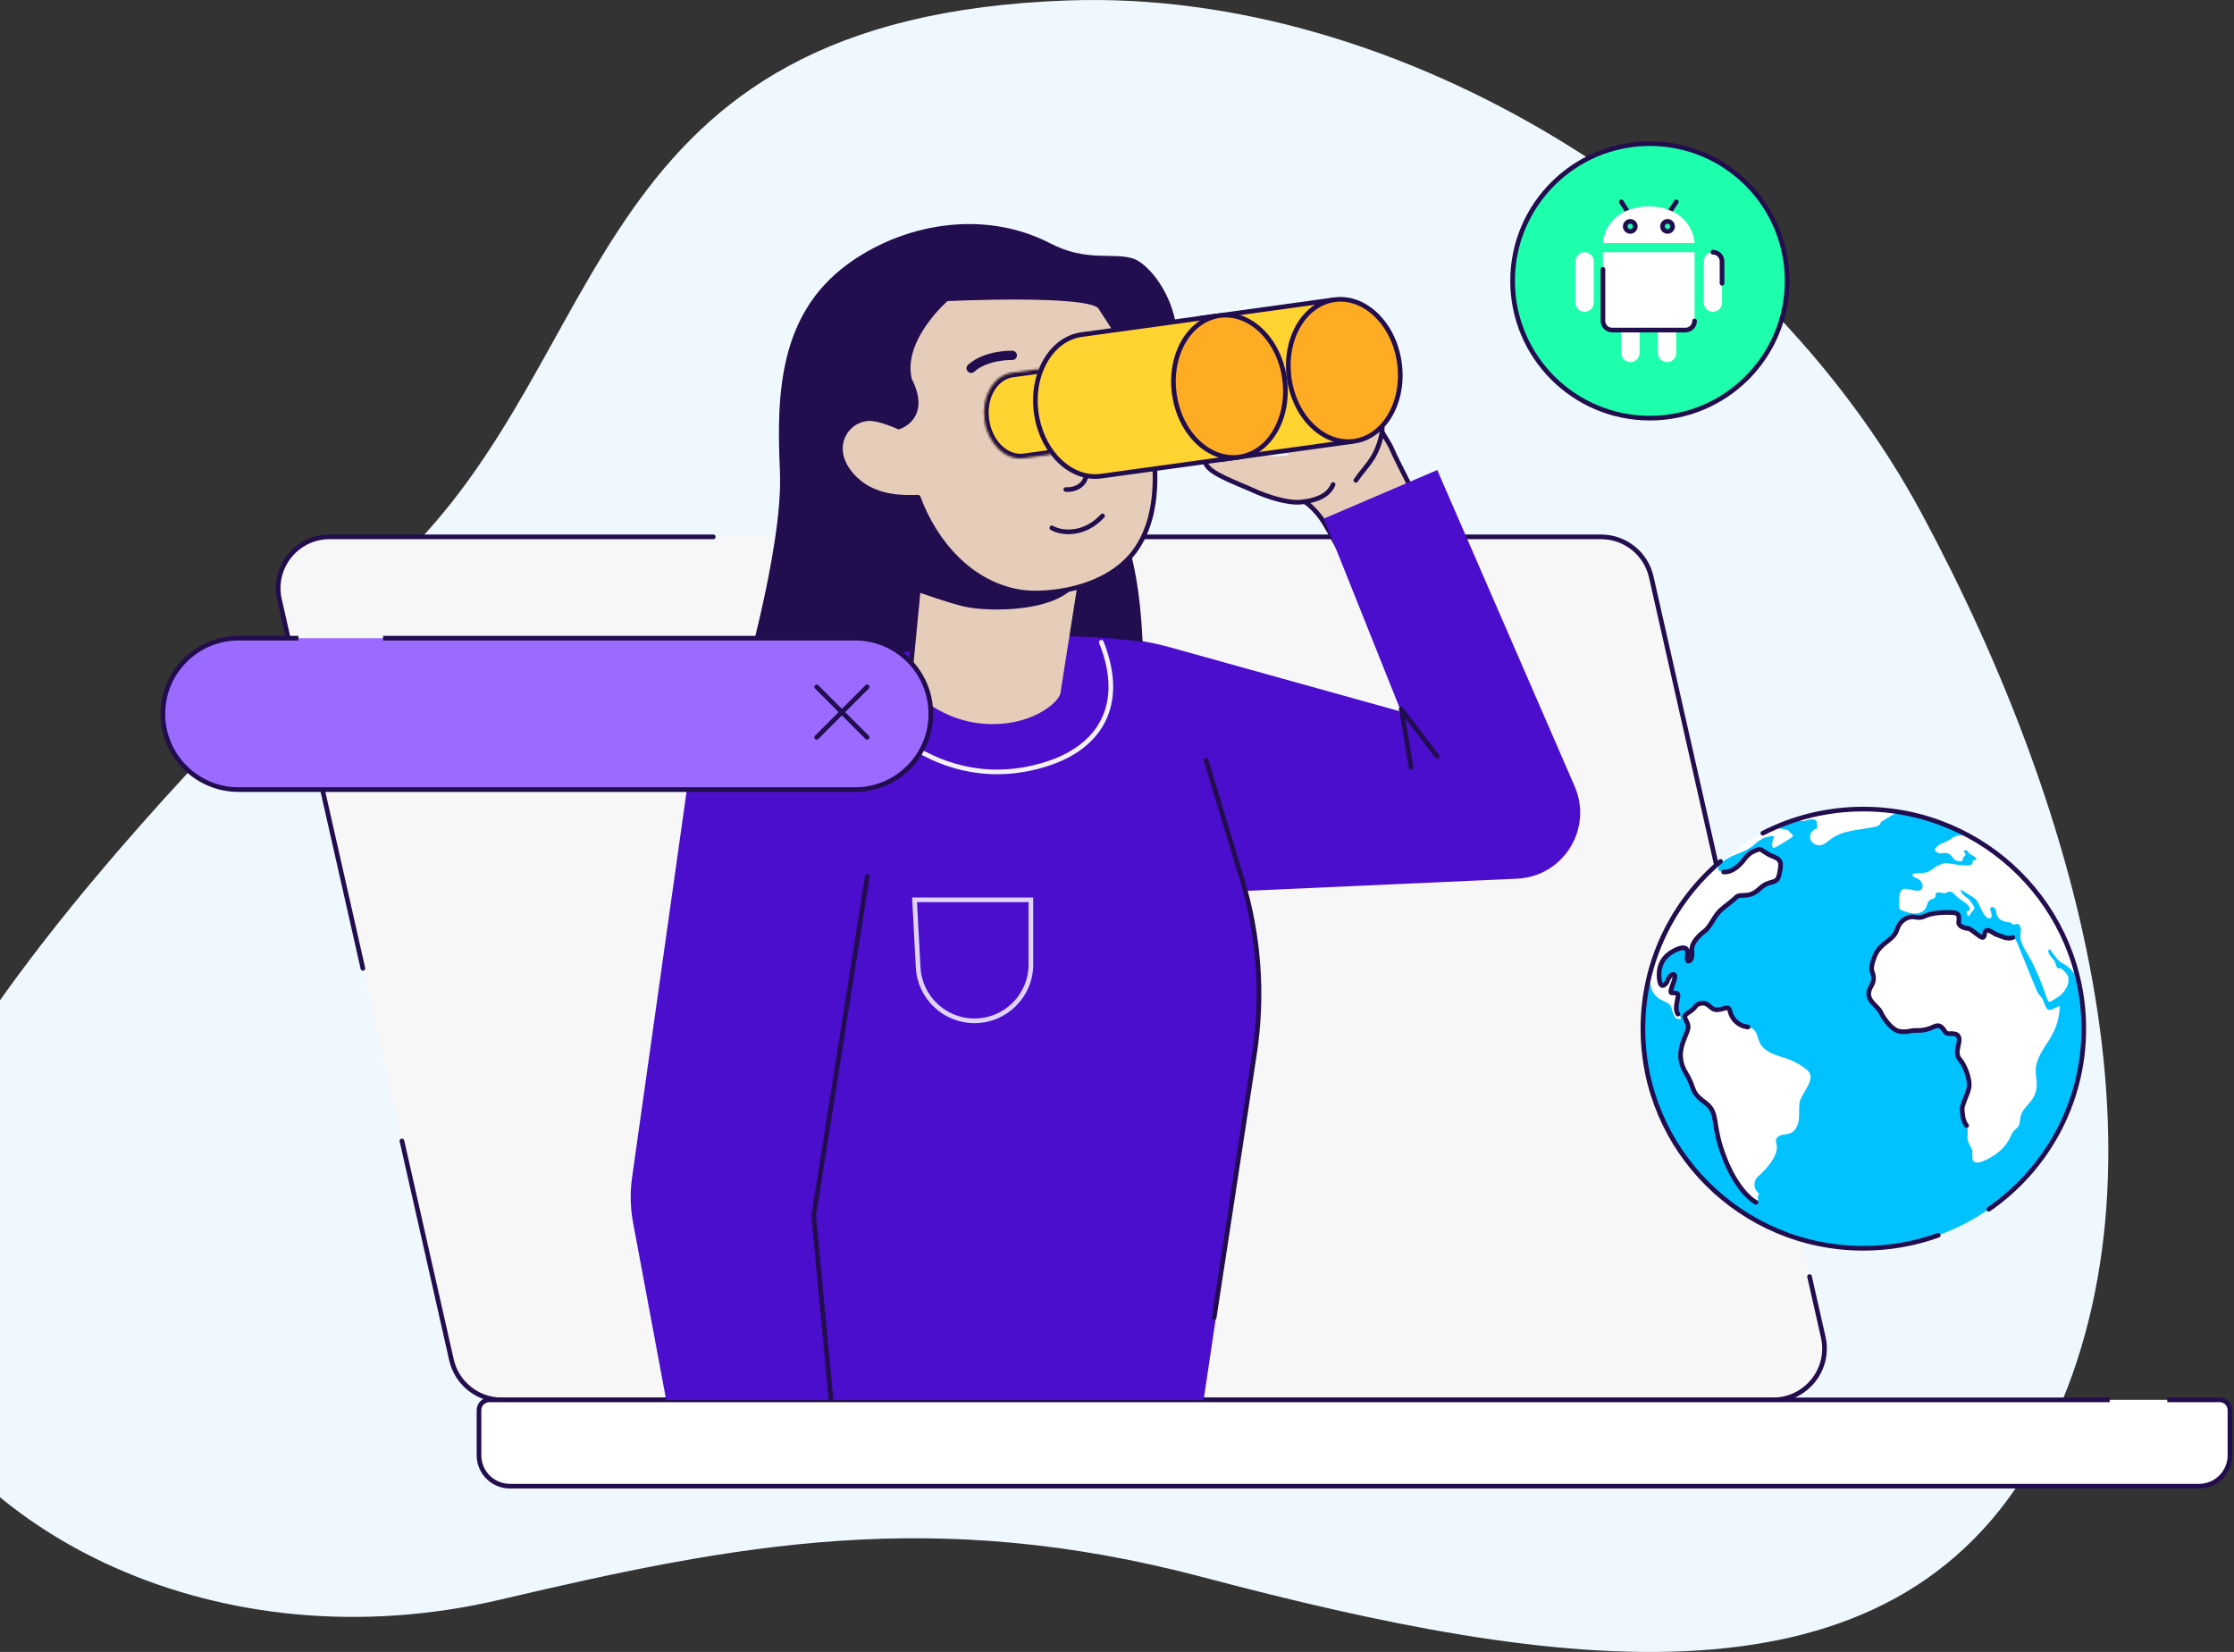 <svg width="960" height="710" viewBox="0 0 960 710" fill="none" xmlns="http://www.w3.org/2000/svg">
<rect x="0" y="0" width="960" height="710" fill="#333333" stroke="none"/>
<path d="M215.015 687.5C93.778 715.998 -17.248 659 -49.669 577.5C-82.089 496 75.03 332 170.355 242C265.68 152 249.267 7.353 459.264 0.178C602.281 -4.708 756.55 91.668 825.99 221.075C895.43 350.481 938.258 509.737 875.501 624.456C812.743 739.175 669.728 718.293 516.995 677.879C401.31 647.268 316.955 663.539 215.015 687.5Z" fill="#F0F8FF"/>
<path d="M120.096 257.687C116.972 243.877 127.471 230.738 141.629 230.738H688.046C698.363 230.738 707.304 237.883 709.58 247.945L783.489 574.699C786.612 588.508 776.113 601.647 761.955 601.647H215.538C205.221 601.647 196.28 594.503 194.004 584.44L120.096 257.687Z" fill="#F7F7F7"/>
<path d="M155.948 416.193L120.096 257.687C116.972 243.877 127.471 230.738 141.629 230.738H306.519M364.805 230.738H688.046C698.363 230.738 707.304 237.883 709.58 247.945L760.82 474.479M777.599 548.66L783.489 574.699C786.613 588.508 776.113 601.647 761.955 601.647H215.538C205.221 601.647 196.28 594.503 194.004 584.44L172.727 490.375" stroke="#220D4E" stroke-width="2" stroke-linecap="round"/>
<path d="M205.844 606.063C205.844 603.624 207.821 601.647 210.26 601.647H953.844C956.283 601.647 958.26 603.624 958.26 606.063V625.491C958.26 632.807 952.329 638.738 945.013 638.738H219.091C211.775 638.738 205.844 632.807 205.844 625.491V606.063Z" fill="white"/>
<path d="M906.597 601.647H210.26C207.821 601.647 205.844 603.624 205.844 606.063V625.491C205.844 632.807 211.775 638.738 219.091 638.738H945.013C952.329 638.738 958.26 632.807 958.26 625.491V606.063C958.26 603.624 956.283 601.647 953.844 601.647H931.325" stroke="#220D4E" stroke-width="2"/>
<g clip-path="url(#clip0_1251_83245)">
<path d="M271.614 506.074C270.704 512.523 270.849 519.079 272.045 525.484L286.674 603.843L357.098 603.843L350.055 524.029L384.111 311.695L299.358 309.637L271.614 506.074Z" fill="#4B0ECD"/>
<path d="M299.365 309.64C299.365 309.64 349.667 281.546 406.943 274.188C464.219 266.83 502.245 278.057 502.245 278.057L533.467 379.076C540.99 403.418 542.946 429.139 539.189 454.339L516.728 605.022L313.672 605.024C313.672 605.024 311.947 365.986 299.365 309.64Z" fill="#4B0ECD"/>
<path d="M473.277 276.038C484.051 303.099 472.493 321.077 449.947 328.291C402.7 343.409 369.762 305.152 363.158 289.831" stroke="#F5F1FC" stroke-width="2" stroke-linecap="round" stroke-linejoin="round"/>
<path d="M499.57 169.167C488.957 187.169 489.764 186.782 485.114 207.402C479.1 234.069 488.861 228.808 491.002 275.915C404.283 263.603 317.028 301.617 317.028 301.617C317.028 301.617 336.684 235.926 335.153 202.661C333.623 169.396 334.741 135.388 363.981 113.743C387.172 96.577 421.98 89.412 451.39 104.624C466.913 112.654 478.005 108.45 486.72 111.047C496.115 113.847 516.161 141.025 499.57 169.167Z" fill="#220D4E"/>
<path d="M397.964 224.036L389.986 294.452C389.986 294.452 401.589 309.076 421.917 310.987C442.245 312.899 454.703 302.23 455.657 298.116L469.78 208.358L397.964 224.036Z" fill="#E5CDBA"/>
<path d="M398.39 217.58C398.39 217.58 435.41 254.434 462.674 248.99C455.319 262.376 424.721 262.025 414.758 259.763C408.144 258.261 395.803 253.853 395.803 253.853L398.39 217.58Z" fill="#220D4E" stroke="#220D4E" stroke-width="2" stroke-linecap="round" stroke-linejoin="round"/>
<path d="M373.227 179.928C378.102 179.694 386.159 183.518 386.159 183.518C386.159 183.518 399.273 179.691 390.885 163.252C386.518 145.717 406.764 128.422 406.764 128.422C406.764 128.422 468.761 125.431 472.838 132.008C476.915 138.585 482.822 145.936 487.528 159.618C497.293 187.982 501.129 218.687 487.528 237.01C474.979 253.916 448.76 256.057 438.52 254.425C417.02 250.998 401.713 233.135 394.548 213.702C389.408 213.819 376.714 214.477 367.88 206.152C354.872 193.908 362.918 180.44 373.227 179.928Z" fill="#E5CDBA" stroke="#220D4E" stroke-width="2" stroke-miterlimit="10" stroke-linecap="round" stroke-linejoin="round"/>
<path d="M458 210.401C458 210.401 467.176 211.286 467.176 201.555C467.176 191.824 453.154 201.516 453.154 170.016" stroke="#220D4E" stroke-width="2" stroke-miterlimit="10" stroke-linecap="round" stroke-linejoin="round"/>
<path d="M482.92 145.341C482.92 145.341 477.409 141.351 469.078 146.263" stroke="#220D4E" stroke-width="2" stroke-miterlimit="10" stroke-linecap="round" stroke-linejoin="round"/>
<path d="M435 152.738C435 152.738 423.873 152.354 417.332 158.283" stroke="#220D4E" stroke-width="4" stroke-miterlimit="10" stroke-linecap="round" stroke-linejoin="round"/>
<path d="M395.793 241.168L390.74 293.503" stroke="#220D4E" stroke-width="2" stroke-linecap="round" stroke-linejoin="round"/>
<ellipse cx="3.149" cy="5.193" rx="3.149" ry="5.193" transform="matrix(0.928 -0.372 0.372 0.928 428.264 170.995)" fill="#220D4E"/>
<ellipse cx="477.207" cy="163.506" rx="2.685" ry="5.193" transform="rotate(-21.839 477.207 163.506)" fill="#220D4E"/>
<path d="M452 226.878C456.231 229.362 465.951 230.223 473.783 221.738" stroke="#220D4E" stroke-width="2" stroke-linecap="round"/>
<path d="M372.733 376.597L349.658 522.499L357.099 601.501" stroke="#220D4E" stroke-width="2" stroke-linecap="round"/>
<path d="M522.886 186.753C531.218 192.199 538.748 193.05 543.261 195.333C560.376 200.045 576.803 180.683 593.918 185.396C593.918 185.396 608.414 211.26 609.828 219.199C613.12 237.675 601.436 247.382 588.951 248.64C581.866 249.355 578.255 241.519 573.963 232.046C571.681 227.01 563.745 215.868 561.559 215.879C545.381 215.962 520.78 204.196 518.346 200.228C514.944 194.683 507.779 188.909 508.749 185.931C509.718 182.953 516.57 182.624 522.886 186.753Z" fill="#E5CDBA"/>
<path d="M543.373 194.887C538.861 192.604 532.536 192.63 527.271 188.292C522.006 183.955 510.604 181.23 508.998 185.15C507.811 188.048 516.273 194.896 518.093 199.241C519.913 203.586 530.822 207.282 538.379 210.708C544.025 213.267 553.019 216.426 559.2 215.783C565.381 215.14 570.847 213.186 572.864 208.255" stroke="#220D4E" stroke-width="2" stroke-linecap="round" stroke-linejoin="round"/>
<path d="M528.279 185.637C522.368 184.39 521.426 172.425 520.577 162.268C520.031 156.194 519.646 154.016 520.842 150.432C521.799 147.565 525.08 149.063 526.6 150.17C527.531 150.895 529.627 152.853 530.568 154.883C531.745 157.42 534.798 167.155 535.673 174.375C536.487 181.098 534.19 186.884 528.279 185.637Z" fill="#E5CDBA" stroke="#220D4E" stroke-width="2"/>
<path d="M592.668 182.388C592.362 184.15 596.534 189.282 598.063 192.908C600.035 197.586 611.706 220.487 613.578 222.946" stroke="#220D4E" stroke-width="2" stroke-linecap="round" stroke-linejoin="round"/>
<path d="M585.084 202.818C582.801 204.626 580.679 199.329 578.104 200.198C562.206 204.988 549.192 192.763 546.179 188.343C543.165 183.923 525.585 172.801 525.614 168.887C525.643 164.974 537.174 154.933 540.446 154.453C564.133 150.976 584.017 157.543 591.488 178.041C594.184 185.438 594.46 195.394 585.084 202.818Z" fill="#E5CDBA"/>
<path d="M582.633 206.442C586.672 200.42 590.956 197.734 593.428 187.949C595.406 180.12 591.888 173.733 586.193 166.563C581.032 160.064 579.419 156.686 578.38 154.325" stroke="#220D4E" stroke-width="2" stroke-linecap="round" stroke-linejoin="round"/>
<path d="M574.913 167.531C577.144 162.609 579.505 158.845 578.746 153.781C577.988 148.718 570.423 150.008 568.85 155.403C567.277 160.798 565.992 173.739 567.982 174.641C569.972 175.543 572.124 173.683 574.913 167.531Z" fill="#E5CDBA" stroke="#220D4E" stroke-width="2"/>
<path d="M565.82 152.94C565.552 148.238 561.995 143.572 557.72 143.379C551.67 143.254 550.857 152.265 551.815 156.407C552.773 160.55 555.118 170.774 555.663 173.421C556.506 177.511 561.475 181.29 563.577 178.098C565.678 174.906 566.088 157.642 565.82 152.94Z" fill="#E5CDBA"/>
<path d="M557.73 143.383C562.005 143.576 565.561 148.241 565.829 152.944C566.097 157.646 565.687 174.91 563.586 178.102C561.485 181.294 556.515 177.514 555.673 173.424" stroke="#220D4E" stroke-width="2" stroke-linecap="round" stroke-linejoin="round"/>
<path d="M544.812 138.178C539.255 139.367 539.924 149.922 540.443 158.883C540.717 164.242 540.631 166.166 542.262 169.305C543.567 171.816 546.544 170.446 547.869 169.447C548.674 168.794 550.445 167.037 551.087 165.235C551.891 162.981 553.561 154.359 553.454 147.985C553.354 142.05 550.368 136.988 544.812 138.178Z" fill="#E5CDBA" stroke="#220D4E" stroke-width="2"/>
<path d="M553.471 164.789L552.855 157.966" stroke="#220D4E" stroke-width="2" stroke-linecap="round"/>
<path d="M560.39 215.567C562.046 216.245 566.085 219.97 568.612 224.013C572.979 230.999 577.695 240.392 578.783 243.284" stroke="#220D4E" stroke-width="2" stroke-linecap="round" stroke-linejoin="round"/>
<path d="M602.102 305.862L502.238 278.056L502.636 384.366L651.885 377.655C671.773 376.76 684.598 356.217 676.667 337.956L617.625 202.013L568.913 222.89L602.102 305.862Z" fill="#4B0ECD"/>
<path d="M518.295 326.768L533.782 378.087C541.091 402.309 542.902 427.858 539.082 452.869L521.757 566.288" stroke="#220D4E" stroke-width="2" stroke-linecap="round"/>
<path d="M602.329 305.326L606.357 329.795" stroke="#220D4E" stroke-width="2" stroke-linecap="round"/>
<path d="M602.106 304.788L617.63 325.129" stroke="#220D4E" stroke-width="2" stroke-linecap="round"/>
<path d="M517.131 136.585L572.49 128.948L580.881 189.774L525.522 197.411C519.268 198.274 512.357 196.044 506.615 191.549C500.881 187.06 496.387 180.367 494.932 172.427L494.931 172.421C494.823 171.852 494.731 171.273 494.649 170.681C493.49 162.276 495.841 154.189 500.141 147.974C504.448 141.749 510.653 137.478 517.131 136.585Z" fill="#FFD330" stroke="#220D4E" stroke-width="2" stroke-linecap="round" stroke-linejoin="round"/>
<mask id="path-38-inside-1_1251_83245" fill="white">
<path d="M451.51 195.363L440.049 196.944C432.076 198.044 424.473 190.711 423.073 180.558C421.672 170.406 427.004 161.283 434.978 160.183L446.445 158.601"/>
</mask>
<path d="M451.51 195.363L440.049 196.944C432.076 198.044 424.473 190.711 423.073 180.558C421.672 170.406 427.004 161.283 434.978 160.183L446.445 158.601" fill="#FFD330"/>
<path d="M451.784 197.344C452.878 197.193 453.643 196.183 453.492 195.089C453.341 193.995 452.331 193.23 451.237 193.381L451.784 197.344ZM446.718 160.582C447.813 160.431 448.577 159.422 448.426 158.327C448.275 157.233 447.266 156.468 446.172 156.619L446.718 160.582ZM451.237 193.381L439.776 194.962L440.323 198.925L451.784 197.344L451.237 193.381ZM439.776 194.962C433.314 195.854 426.368 189.814 425.054 180.285L421.091 180.832C422.578 191.607 430.837 200.234 440.323 198.925L439.776 194.962ZM425.054 180.285C423.739 170.755 428.79 163.055 435.251 162.164L434.705 158.201C425.218 159.51 419.605 170.057 421.091 180.832L425.054 180.285ZM435.251 162.164L446.718 160.582L446.172 156.619L434.705 158.201L435.251 162.164Z" fill="#220D4E" mask="url(#path-38-inside-1_1251_83245)"/>
<path d="M464.792 143.807L523.144 135.758L531.535 196.584L473.184 204.634C460.757 206.348 448.535 195.336 445.586 179.237L445.585 179.231C445.477 178.662 445.385 178.083 445.303 177.491C442.953 160.454 451.921 145.583 464.792 143.807Z" fill="#FFD330" stroke="#220D4E" stroke-width="2" stroke-linecap="round" stroke-linejoin="round"/>
<path d="M543.397 191.125L543.396 191.125C540.338 193.994 536.639 195.877 532.522 196.445C519.651 198.221 506.99 186.335 504.64 169.305C502.29 152.268 511.26 137.396 524.131 135.621C528.249 135.053 532.319 135.872 536.041 137.803L536.041 137.804C544.024 141.939 550.418 151.215 552.012 162.769C553.605 174.318 549.961 184.979 543.397 191.125Z" fill="#FFAC25" stroke="#220D4E" stroke-width="2" stroke-linecap="round" stroke-linejoin="round"/>
<path d="M573.478 128.816C586.349 127.04 599.009 138.929 601.359 155.962C603.708 172.995 594.741 187.868 581.869 189.644C568.998 191.419 556.34 179.53 553.991 162.497C551.641 145.464 560.607 130.591 573.478 128.816Z" fill="#FFAC25" stroke="#220D4E" stroke-width="2" stroke-linecap="round" stroke-linejoin="round"/>
<path d="M443 386.738H393L394.552 415.79C395.239 428.657 405.873 438.738 418.759 438.738C432.147 438.738 443 427.885 443 414.497V386.738Z" stroke="#E1D3FF" stroke-width="2" stroke-linecap="round"/>
</g>
<ellipse cx="800.724" cy="442.119" rx="94.724" ry="94.381" fill="#00C2FF"/>
<path fill-rule="evenodd" clip-rule="evenodd" d="M857.066 366.272L848.988 360.951C845.445 359.162 842.755 357.861 838.954 360.133C837.811 360.827 836.731 361.681 835.459 362.1C833.929 362.599 829.146 365.081 832.963 366.564C834.09 366.999 835.379 366.419 836.587 366.645C837.988 366.903 838.938 368.176 839.727 369.353C839.647 369.61 843.512 370.98 843.415 369.514C843.319 368.128 844.736 368.128 844.575 367.112C844.495 366.613 844.108 366.242 843.754 365.903C843.399 365.565 845.461 365.049 845.783 366.065C846.202 367.402 848.086 367.58 848.988 368.676C850.116 370.029 847.748 369.353 847.635 370.255C847.603 370.465 847.667 370.658 847.635 370.868C847.587 371.238 847.297 371.544 846.959 371.706C846.621 371.867 846.234 371.899 845.864 371.915C842.965 372.076 840.082 371.512 837.231 371.061C836.748 370.98 836.264 370.916 835.797 370.98C834.879 371.093 833.8 371.577 832.947 371.931C831.143 372.705 829.886 374.365 827.97 374.913C825.957 375.493 821.753 374.994 821.833 375.977C821.914 376.96 823.17 377.234 824.056 377.637C826.246 378.62 827.197 382.214 824.732 382.73C822.735 383.149 820.287 381.779 818.193 382.005C815.681 382.279 816.067 388.177 816.164 389.789C816.18 390.063 816.212 390.337 816.341 390.579C816.535 390.933 816.921 391.143 817.308 391.272C819.128 391.901 820.915 392.658 822.88 392.658C824.797 392.658 826.842 391.772 827.68 390.047C828.227 388.919 828.292 387.436 829.371 386.775C830.128 386.308 831.288 386.34 831.626 385.518C831.835 385.018 831.594 384.454 831.916 383.987C832.206 383.568 832.785 383.487 833.301 383.536C834.171 383.616 835.04 383.987 835.91 383.81C836.458 383.697 836.925 383.375 837.472 383.262C838.857 382.972 839.759 384.132 840.565 385.051C842.127 386.872 846.186 388.177 846.492 390.692C846.508 390.885 846.508 391.095 846.379 391.24C846.25 391.385 846.025 391.417 845.815 391.433C844.946 391.498 844.833 393.238 845.896 393.609C846.009 393.641 846.137 393.69 846.234 393.641C846.395 393.577 846.427 393.383 846.476 393.222C846.685 392.529 847.297 392.062 847.748 391.498C848.199 390.933 848.739 390.322 848.312 389.683C847.885 389.045 846.443 386.711 845.654 386.131C844.221 385.083 842.755 384.245 842.497 382.311C842.497 382.375 843.335 382.778 843.415 382.827C844.092 383.229 844.752 383.665 845.413 384.084C846.878 385.018 848.634 385.824 849.649 387.291C850.212 388.113 850.55 389.048 850.969 389.95C851.646 391.417 852.693 393.641 854.126 394.512C854.496 394.737 854.996 394.802 855.35 394.576C855.672 394.366 855.817 393.98 855.849 393.593C855.914 392.739 855.479 391.949 855.302 391.111C855.221 390.756 855.205 390.353 855.463 390.079C855.592 389.934 855.769 389.854 855.962 389.838C856.558 389.757 857.138 390.192 857.428 390.724C857.718 391.256 857.782 391.884 857.879 392.481C858.265 394.834 860.536 396.22 862.791 396.333C863.049 396.349 863.323 396.349 863.58 396.413C864.096 396.558 864.498 396.945 864.965 397.203C866.044 397.783 866.721 396.462 867.639 397.445C869.137 399.04 868.056 400.846 868.169 402.667C868.346 405.455 870.232 408.172 871.585 410.541C874.999 416.504 877.214 422.201 879.485 428.68C879.646 429.115 880.086 430.531 880.553 430.547C881.193 430.547 882.265 429.825 882.474 429.696C884.842 428.213 885.597 427.987 887.272 425.666C888.4 424.103 889.124 422.153 888.835 420.235C888.561 418.413 885.307 415.625 885.259 416.157C884.744 416.431 884.083 416.044 883.777 415.528C883.471 415.013 883.407 414.416 883.214 413.852C882.521 411.95 880.298 410.725 880.202 408.711C880.202 408.534 880.218 408.34 880.331 408.195C880.653 407.857 881.184 408.26 881.426 408.662C882.054 409.71 883.069 410.819 883.777 411.818C886.7 415.477 888.657 413.304 893.151 421.379C891.869 416.157 889.882 410.765 888.239 406.284C886.435 401.369 884.019 397.026 881.426 392.481C876.256 383.375 865.606 372.87 857.066 366.272ZM773.547 351.881C773.129 352.317 773.209 352.591 773.628 352.736C775.126 353.3 777.01 352.123 778.54 352.139C781.504 352.172 780.602 353.687 780.924 356.056C779.088 356.314 777.638 358.183 777.832 360.021C778.105 362.551 781.053 363.937 783.276 363.018C784.628 362.454 785.691 361.391 786.867 360.536C792.214 356.604 799.43 356.781 805.647 355.363C806.774 355.105 808.143 354.541 808.159 353.38C809.448 352.752 816.196 347.61 817.807 349.399C817.581 349.158 817.324 349.174 816.953 349.125C815.971 348.996 814.231 348.964 812.637 348.577C810.511 348.062 806.339 347.675 804.085 347.772C802.812 347.868 802.635 347.852 801.266 347.82C798.818 347.788 797.578 347.949 795.403 348.126C794.518 348.223 793.342 348.239 792.44 348.336C791.28 348.448 790.459 348.384 789.38 348.513C788.397 348.658 787.785 348.803 786.593 348.884C785.611 348.964 782.438 349.69 781.278 349.931C780.844 350.028 780.296 350.092 779.942 350.189C779.072 350.415 779.797 350.383 778.943 350.673C777.832 351.076 775.045 351.479 773.547 351.881ZM724.617 435.723C723.791 436.139 724.045 437.145 724.258 437.784C724.472 438.422 725.262 439.753 725.358 441.106C725.664 445.055 722.556 446.876 722.475 450.503C722.427 452.534 722.314 454.742 722.685 456.74C723.2 459.561 724.778 461.978 726.131 464.46C727.5 466.975 728.354 469.843 730.416 471.923C731.736 473.244 733.476 474.131 734.684 475.549C736.165 477.306 736.649 479.659 737.083 481.915C739.419 494.003 742.543 504.769 750.935 514.134C751.869 515.181 752.916 516.197 754.22 516.728C754.768 516.954 755.879 515.955 755.477 515.149C755.267 514.73 755.251 514.166 755.557 513.811C755.638 513.714 755.75 513.634 755.799 513.521C756.008 513.118 755.589 512.699 755.267 512.377C753.431 510.668 753.495 507.332 755.412 505.704C758.553 503.013 764.415 496.743 763.481 492.037C763.352 491.424 763.095 490.812 763.143 490.183C763.224 488.942 764.48 488.088 765.688 487.782C766.896 487.476 768.184 487.508 769.344 487.04C771.583 486.138 772.71 483.591 773 481.19C773.29 478.788 772.952 476.339 773.306 473.953C773.918 469.811 781.15 463.59 776.479 459.786C774.063 457.836 771.341 456.273 768.426 455.193C766.139 454.339 763.755 453.791 761.532 452.791C759.31 451.792 757.2 450.261 756.169 448.053C755.299 446.183 755.17 443.83 753.592 442.492C752.288 441.38 750.419 441.348 748.809 440.832C746.135 439.978 744.009 437.609 743.445 434.853C743.316 434.257 743.204 433.547 742.672 433.257C742.141 432.967 741.513 433.241 740.949 433.451C739.564 433.95 738.05 433.983 736.632 433.596C735.135 433.193 734.152 431.791 732.799 431.388C729.803 430.517 728.564 432.312 727.034 434.165C725.955 435.39 725.444 435.307 724.617 435.723ZM709.099 419.106C708.97 422.507 709.312 425.226 710.847 427.197C712.381 429.168 713.155 429.27 714.223 429.909C715.29 430.547 716.951 430.904 717.676 431.952C718.223 432.742 718.384 433.741 718.706 434.643C719.302 436.336 719.63 437.867 721.482 437.996C722.5 438.067 722.55 437.358 721.91 436.719C721.112 435.924 720.961 435.707 720.542 434.66C720.124 433.612 720.253 432.403 720.575 431.323C720.865 430.34 721.316 429.341 721.219 428.325C721.122 427.31 720.188 426.246 719.19 426.52C718.851 426.617 718.513 426.843 718.191 426.698C717.74 426.52 717.788 425.876 717.917 425.408C718.497 423.313 719.077 421.202 719.657 419.106C719.012 418.51 717.901 418.929 717.386 419.638C716.87 420.364 716.741 421.266 716.435 422.088C716.129 422.91 715.485 423.748 714.599 423.764C713.794 423.797 713.102 423.071 712.876 422.298C712.651 421.508 712.779 420.686 712.908 419.88C713.279 417.495 713.665 415.029 714.712 412.821C715.936 410.226 716.967 409.855 719.463 408.888C720.269 408.582 720.945 407.986 721.718 407.599C725.874 405.536 724.472 410.516 725.197 412.498C725.294 412.756 725.342 412.982 725.503 413.224C727.533 412.708 726.969 410.451 726.985 408.936C727.017 406.583 727.822 404.295 729.497 402.618C730.593 401.523 731.962 400.733 733.057 399.653C735.795 396.961 736.745 392.61 739.999 390.563C741.416 389.66 742.592 389.112 743.751 387.871C744.734 386.824 745.475 385.341 747.069 385.147C747.778 385.067 749.254 384.881 750.741 384.728C752.229 384.575 754.791 382.873 754.791 382.873C754.791 382.873 759.061 379.893 761.822 379.087C764.186 378.616 764.696 375.335 764.818 374.591C764.979 373.607 765.124 372.608 765.285 371.625C765.575 369.755 762.998 368.385 761.565 367.918C760.373 367.531 756.443 365.033 756.233 365.017C755.106 364.969 754.027 365.355 753.109 366C750.129 368.144 748.47 371.69 745.281 373.688C743.397 374.865 740.901 375.364 738.968 374.268C738.758 374.155 738.565 374.01 738.452 373.801C738.324 373.559 738.34 373.269 738.388 372.995C738.613 371.899 739.451 371.029 740.337 370.336C744.444 367.032 749.904 366.613 753.721 363.083C755.026 361.874 756.846 360.569 758.521 359.924C758.762 359.827 762.821 358.86 762.402 359.682C761.194 362.084 761.323 364.598 762.257 364.388C763.191 364.163 764.013 363.631 764.802 363.115C765.205 362.841 769.151 360.585 770.02 359.827C770.262 359.618 770.52 359.36 770.455 359.054C770.326 358.441 768.941 357.635 768.893 357.442C768.78 357.007 768.281 356.813 767.846 356.701C766.493 356.346 765.108 355.975 763.691 356.04C762.563 356.088 761.452 356.41 760.373 356.733C758.633 357.248 751.197 361.164 746.891 364.388C743.573 366.873 738.968 370.336 738.968 370.336C733.203 374.591 724.376 386.367 721.718 390.96C714.459 401.389 710.38 413.733 709.099 419.106ZM833.8 392.191C832.641 392.158 831.481 392.142 830.353 392.352C827.954 392.819 825.699 394.334 823.267 394.06C822.558 393.98 821.849 393.738 821.125 393.802C817.807 394.109 815.858 397.896 814.747 400.459C814.086 401.958 812.717 402.989 811.493 404.085C808.385 406.841 803.65 412.257 804.246 416.786C804.439 418.252 805.309 419.606 805.228 421.089C805.131 423.249 803.102 424.941 802.941 427.117C802.732 430.002 805.76 431.903 807.483 434.224C808.401 435.465 808.981 436.916 809.867 438.189C811.461 440.462 815.568 444.507 818.612 443.701C819.353 443.508 820.013 443.057 820.754 442.863C822.22 442.492 823.75 443.202 825.264 443.153C827.052 443.089 828.614 441.977 830.273 441.3C831.932 440.607 834.155 440.462 835.234 441.912C835.588 442.396 835.765 442.992 836.136 443.46C837.134 444.765 839.163 443.508 840.484 444.394C841.74 445.232 841.918 446.747 841.612 448.134C841.177 450.084 840.226 451.55 841.08 453.581C841.644 454.903 842.61 456.015 843.335 457.256C844.623 459.448 845.155 461.994 845.654 464.509C845.96 466.008 846.25 467.571 845.976 469.07C845.606 471.101 844.269 472.825 843.593 474.775C842.836 476.967 842.965 479.433 843.931 481.528C844.398 482.528 845.042 483.446 845.348 484.51C845.767 485.977 845.477 487.54 845.461 489.055C845.445 491.586 847.474 492.81 847.587 495.196C847.651 496.775 847.136 498.903 848.698 499.515C850.76 500.337 855.608 497.436 857.283 496.308C860.037 494.454 862.324 491.908 863.774 488.91C864.257 487.911 864.675 486.831 865.432 486.009C866.012 485.364 866.785 484.881 867.269 484.156C868.026 483.06 867.993 481.625 868.203 480.303C868.75 477.032 871.327 475.178 873.163 472.664C875.692 469.215 875.402 465.734 874.871 461.736C874.226 456.982 876.916 452.469 879.59 448.472C883.02 443.331 884.921 438.818 885.114 432.629C884.583 432.242 884.566 432.58 884.099 432.79C883.262 433.128 881.039 434.402 880.153 433.999C878.962 433.435 878.237 429.857 877.27 428.68C876.868 428.18 876.417 427.729 876.03 427.197C875.499 426.44 875.144 425.586 874.806 424.747C872.197 418.333 869.572 411.918 866.963 405.52C866.56 404.52 866.012 403.408 864.965 403.15C864.466 403.038 863.951 403.134 863.435 403.183C861.213 403.376 859.087 402.28 857.218 401.071C856.349 400.507 855.431 399.879 854.384 399.879C853.337 399.879 852.242 400.829 852.531 401.829C852.612 402.119 852.789 402.441 852.596 402.667C852.483 402.812 852.274 402.828 852.097 402.828C849.375 402.78 847.732 399.572 845.091 398.912C843.979 398.638 842.61 398.75 841.934 397.832C840.887 396.429 842.497 393.996 841.434 392.771C840.323 391.498 835.604 392.255 833.929 392.207C833.929 392.191 833.865 392.191 833.8 392.191Z" fill="white"/>
<path d="M757.532 358.099C770.483 351.476 785.165 347.738 800.724 347.738C853.038 347.738 895.447 389.994 895.447 442.119C895.447 474.285 879.299 502.692 854.639 519.731M739.362 370.216C718.949 387.528 706 413.317 706 442.119C706 494.245 748.409 536.501 800.724 536.501C812.018 536.501 822.85 534.531 832.894 530.918" stroke="#220D4E" stroke-width="2" stroke-linecap="round" stroke-linejoin="round"/>
<path d="M754.578 516.744C752.087 515.538 745.909 510.061 741.126 497.802C735.148 482.478 738.991 478.435 732.586 473.752C726.18 469.07 728.742 468.219 724.472 461.195C718.325 451.086 726.607 443.956 725.326 440.338C724.045 436.719 722.725 437.018 726.18 434.804C729.169 432.888 728.315 431.399 731.518 431.186C734.721 430.973 734.934 434.378 738.351 433.953C741.767 433.527 742.835 432.037 743.475 434.804C744.116 437.571 746.678 440.976 751.162 441.402" stroke="#220D4E" stroke-width="2" stroke-linecap="round"/>
<path d="M740.699 374.785C743.689 374.998 746.891 372.87 749.454 369.464C752.016 366.059 753.51 366.059 755.219 365.208C756.927 364.356 757.781 366.485 761.624 367.975C765.467 369.464 765.681 370.528 764.613 375.636C763.546 380.744 760.77 377.552 756.073 382.021C751.375 386.491 747.959 383.724 746.037 385.64C744.116 387.555 742.621 388.406 739.632 390.96C736.643 393.514 735.148 398.197 732.586 400.112C730.024 402.028 726.607 405.433 727.034 408.626C727.461 411.818 726.394 413.095 725.54 413.095C724.856 413.095 724.97 411.25 725.113 410.328C725.469 408.271 724.765 405.797 719.348 408.626C714.864 410.967 712.942 414.585 712.942 418.841C712.942 422.273 713.796 425.652 716.359 422.034C716.785 420.757 717.981 418.331 719.348 418.841C721.056 419.48 716.786 426.503 718.28 426.716C719.775 426.929 721.269 426.291 721.056 428.206C720.842 430.122 719.561 433.953 721.056 435.868" stroke="#220D4E" stroke-width="2" stroke-linecap="round" stroke-linejoin="round"/>
<path d="M845.109 483.755C843.401 481.627 843.401 479.073 843.188 476.945C842.974 474.816 845.75 470.134 846.177 467.154C846.604 464.175 844.682 458.215 842.12 455.236C839.558 452.256 842.757 447.991 841.693 445.658C840.625 443.317 837.636 444.807 836.355 443.956C835.398 443.32 834.433 439.699 831.231 441.189C827.313 443.011 825.081 442.891 822.903 442.891C820.982 442.891 819.683 443.714 816.498 443.317C813.082 442.891 809.474 437.83 808.171 435.017C806.89 432.25 801.898 430.178 803.26 425.652C803.9 423.524 805.609 422.459 804.968 419.054C804.653 417.381 803.26 416.926 805.609 410.967C807.957 405.007 813.722 404.369 815.217 399.474C816.412 395.557 819.416 394.437 820.768 394.153C822.903 393.705 824.564 395.004 826.96 393.81C830.377 392.107 836.141 392.024 839.344 392.237C842.547 392.45 841.693 394.791 841.693 396.494C841.693 398.197 844.469 399.048 845.75 399.048C847.031 399.048 851.088 403.305 852.155 402.879C853.223 402.453 852.369 400.325 853.65 399.899C854.931 399.474 856.853 401.389 858.347 401.815C859.842 402.24 862.618 403.943 864.966 402.879" stroke="#220D4E" stroke-width="2" stroke-linecap="round" stroke-linejoin="round"/>
<path d="M367.453 274.277H102.547C84.572 274.277 70 288.848 70 306.822C70 324.797 84.572 339.368 102.547 339.368H367.453C385.428 339.368 400 324.797 400 306.822C400 288.848 385.428 274.277 367.453 274.277Z" fill="#9B6BFF"/>
<path d="M128.235 274.277H102.547C84.572 274.277 70 288.848 70 306.822C70 324.797 84.572 339.368 102.547 339.368H367.453C385.428 339.368 400 324.797 400 306.822C400 288.848 385.428 274.277 367.453 274.277H164.632" stroke="#220D4E" stroke-width="2" stroke-miterlimit="10"/>
<path d="M372.615 295.228L350.942 316.905" stroke="#220D4E" stroke-width="2" stroke-linecap="round" stroke-linejoin="round"/>
<path d="M372.615 316.905L350.942 295.228" stroke="#220D4E" stroke-width="2" stroke-linecap="round" stroke-linejoin="round"/>
<path d="M708.99 61.738C676.411 61.738 650 88.149 650 120.728C650 153.307 676.411 179.717 708.99 179.717C741.569 179.717 767.979 153.307 767.979 120.728C767.979 88.149 741.569 61.738 708.99 61.738Z" fill="#1EFFAE" stroke="#220D4E" stroke-width="2"/>
<path d="M720.34 86.738L717.06 91.658M696.715 86.738L699.339 90.837" stroke="#220D4E" stroke-width="2" stroke-linecap="round"/>
<path d="M684.875 130.053C684.875 131.097 684.46 132.099 683.722 132.837C682.983 133.575 681.982 133.99 680.938 133.99C679.893 133.99 678.892 133.575 678.153 132.837C677.415 132.099 677 131.097 677 130.053V112.334C677 111.29 677.415 110.288 678.153 109.55C678.892 108.811 679.893 108.396 680.938 108.396C681.982 108.396 682.983 108.811 683.722 109.55C684.46 110.288 684.875 111.29 684.875 112.334V130.053ZM740 130.053C740 131.097 739.585 132.099 738.847 132.837C738.108 133.575 737.107 133.99 736.062 133.99C735.018 133.99 734.017 133.575 733.278 132.837C732.54 132.099 732.125 131.097 732.125 130.053V112.334C732.125 111.29 732.54 110.288 733.278 109.55C734.017 108.811 735.018 108.396 736.062 108.396C737.107 108.396 738.108 108.811 738.847 109.55C739.585 110.288 740 111.29 740 112.334V130.053ZM704.562 151.707C704.562 152.751 704.148 153.753 703.409 154.491C702.671 155.23 701.669 155.645 700.625 155.645C699.581 155.645 698.579 155.23 697.841 154.491C697.102 153.753 696.688 152.751 696.688 151.707V133.988C696.688 132.944 697.102 131.942 697.841 131.204C698.579 130.466 699.581 130.051 700.625 130.051C701.669 130.051 702.671 130.466 703.409 131.204C704.148 131.942 704.562 132.944 704.562 133.988V151.707ZM720.312 151.707C720.312 152.751 719.898 153.753 719.159 154.491C718.421 155.23 717.419 155.645 716.375 155.645C715.331 155.645 714.329 155.23 713.591 154.491C712.852 153.753 712.438 152.751 712.438 151.707V133.988C712.438 132.944 712.852 131.942 713.591 131.204C714.329 130.466 715.331 130.051 716.375 130.051C717.419 130.051 718.421 130.466 719.159 131.204C719.898 131.942 720.312 132.944 720.312 133.988V151.707Z" fill="white"/>
<path d="M688.823 108.396V137.926C688.823 138.97 689.238 139.972 689.976 140.71C690.715 141.448 691.716 141.863 692.76 141.863H724.26C725.305 141.863 726.306 141.448 727.045 140.71C727.783 139.972 728.198 138.97 728.198 137.926V108.396H688.823ZM708.51 88.707C696.698 88.707 689.502 95.883 688.823 104.457H728.198C727.517 95.883 720.323 88.707 708.51 88.707ZM700.635 99.728C700.113 99.728 699.613 99.521 699.243 99.151C698.874 98.782 698.667 98.281 698.667 97.759C698.667 97.237 698.874 96.736 699.243 96.367C699.613 95.998 700.113 95.791 700.635 95.791C701.158 95.791 701.658 95.998 702.028 96.367C702.397 96.736 702.604 97.237 702.604 97.759C702.604 98.281 702.397 98.782 702.028 99.151C701.658 99.521 701.158 99.728 700.635 99.728ZM716.385 99.728C715.863 99.728 715.363 99.521 714.993 99.151C714.624 98.782 714.417 98.281 714.417 97.759C714.417 97.237 714.624 96.736 714.993 96.367C715.363 95.998 715.863 95.791 716.385 95.791C716.908 95.791 717.408 95.998 717.778 96.367C718.147 96.736 718.354 97.237 718.354 97.759C718.354 98.281 718.147 98.782 717.778 99.151C717.408 99.521 716.908 99.728 716.385 99.728Z" fill="white"/>
<path d="M740 121.738V112.334C740 111.29 739.585 110.288 738.847 109.55C738.108 108.811 737.107 108.396 736.062 108.396" stroke="#220D4E" stroke-width="2" stroke-linecap="round"/>
<path d="M688.823 115.738V137.926C688.823 138.97 689.238 139.972 689.977 140.71C690.715 141.448 691.716 141.863 692.761 141.863H724.261C725.305 141.863 726.307 141.448 727.045 140.71C727.783 139.972 728.198 138.97 728.198 137.926" stroke="#220D4E" stroke-width="2" stroke-linecap="round"/>
<circle cx="700.566" cy="97.304" r="2.16" transform="rotate(-30.053 700.566 97.304)" stroke="#220D4E" stroke-width="2"/>
<circle cx="716.585" cy="97.304" r="2.16" transform="rotate(-30.053 716.585 97.304)" stroke="#220D4E" stroke-width="2"/>
<defs>
<clipPath id="clip0_1251_83245">
<rect width="568" height="565" fill="white" transform="translate(247 36.738)"/>
</clipPath>
</defs>
</svg>
